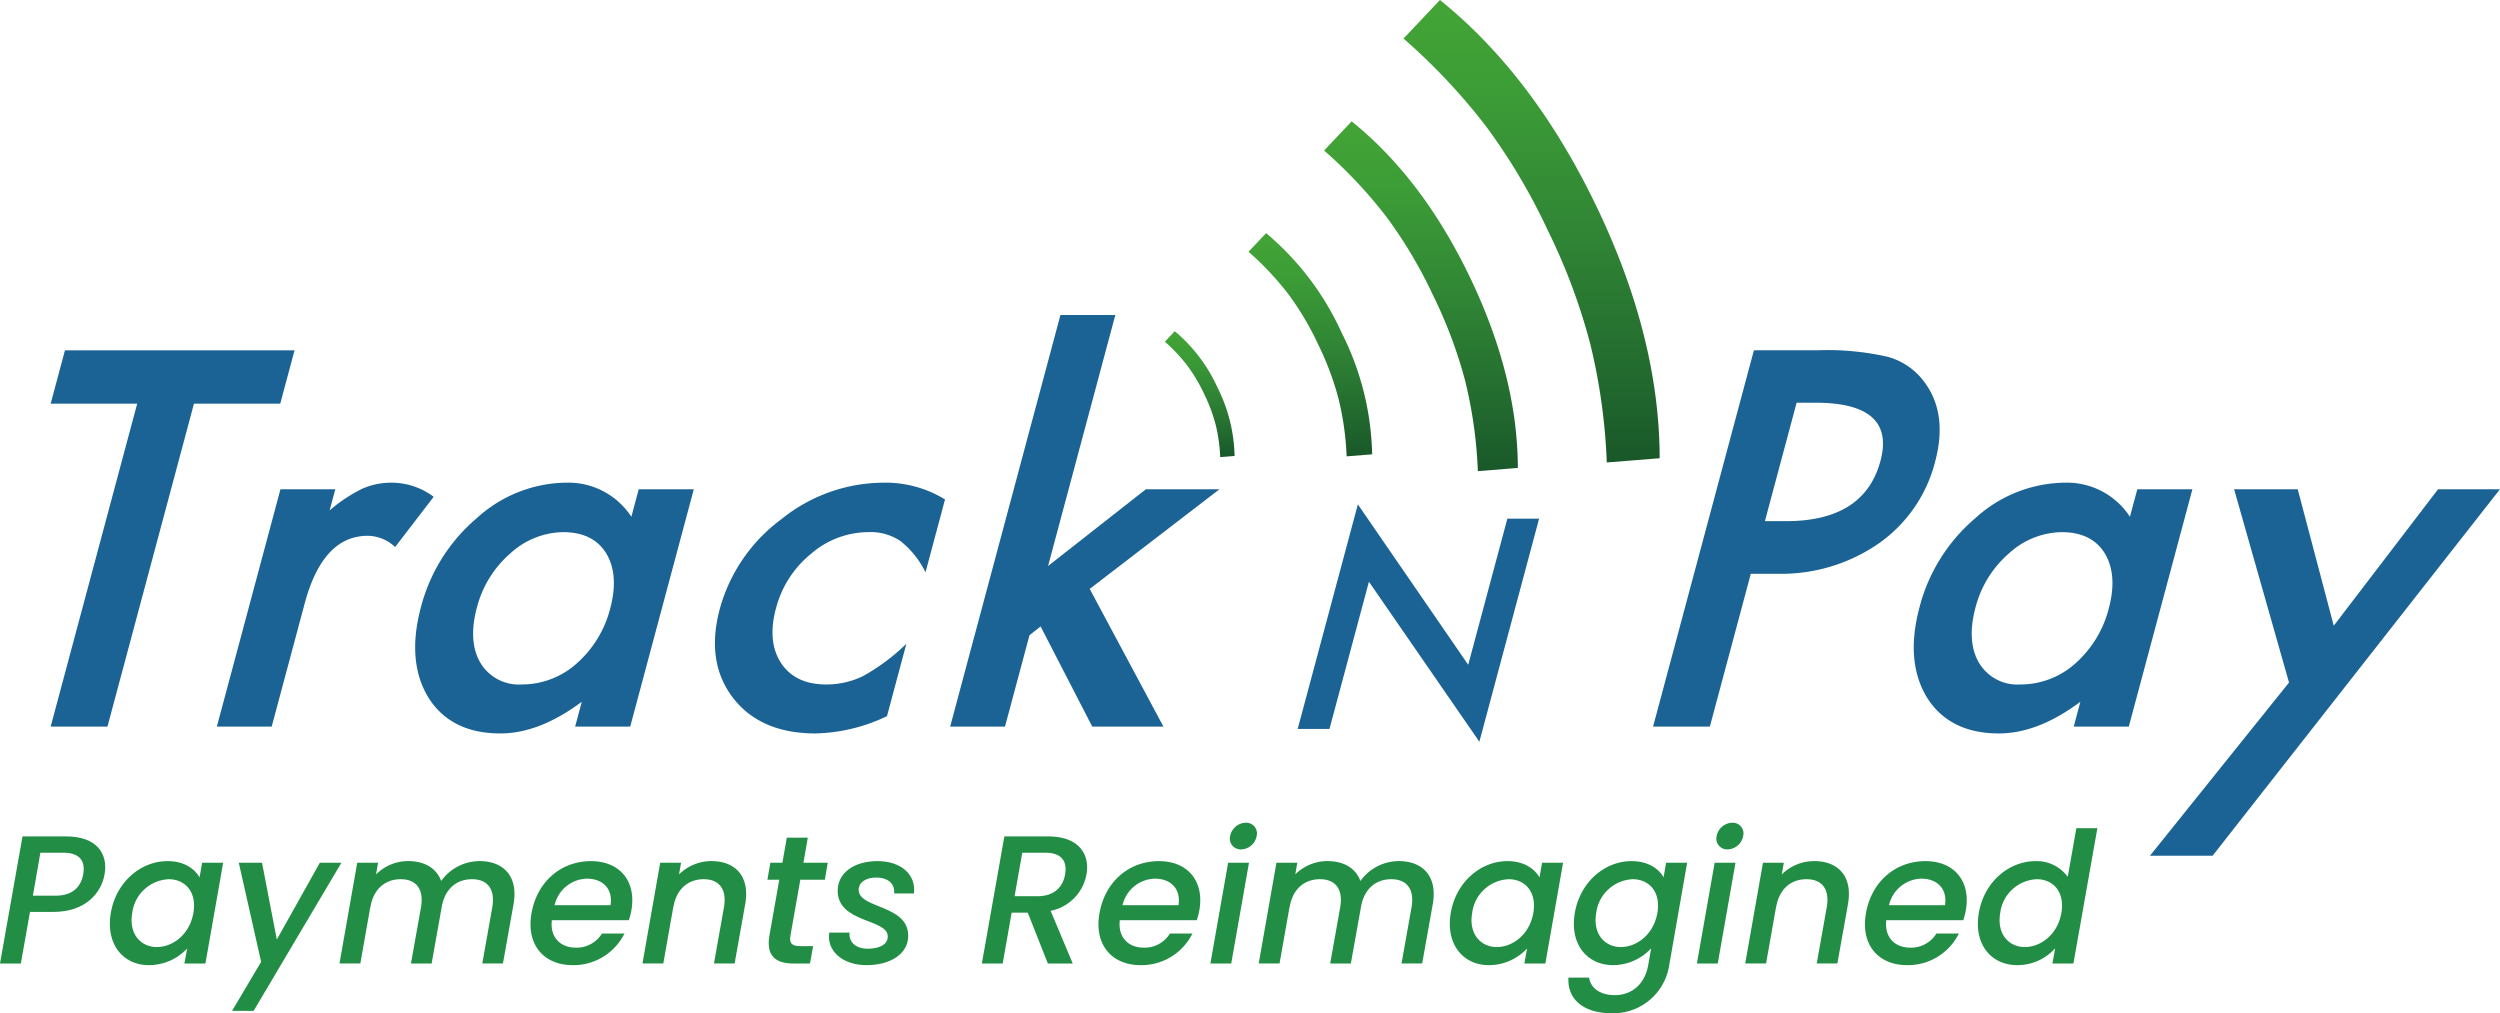 <svg xmlns="http://www.w3.org/2000/svg" xmlns:xlink="http://www.w3.org/1999/xlink" width="505.767" height="204.988" viewBox="0 0 505.767 204.988">
  <defs>
    <linearGradient id="linear-gradient" x1="0.5" x2="0.5" y2="1" gradientUnits="objectBoundingBox">
      <stop offset="0" stop-color="#43a436"/>
      <stop offset="0.202" stop-color="#3c9c36"/>
      <stop offset="0.506" stop-color="#308535"/>
      <stop offset="0.873" stop-color="#1f642d"/>
      <stop offset="1" stop-color="#195829"/>
    </linearGradient>
  </defs>
  <g id="Group_910" data-name="Group 910" transform="translate(-492 4651)">
    <path id="Path_1" data-name="Path 1" d="M-918.754,241.986l12.174-45.427,22.325,32.453,7.92-29.56h6.419L-882,244.577l-22.342-32.369-7.981,29.777Z" transform="translate(1673.285 -4745.519)" fill="#1b6394"/>
    <path id="Path_2" data-name="Path 2" d="M-1142.046,176.187l-17.5,65.33h-11.489l17.506-65.33h-17.506l2.894-10.8h46.445l-2.893,10.8Z" transform="translate(1673.285 -4745.519)" fill="#1b6394"/>
    <path id="Path_3" data-name="Path 3" d="M-1124.545,193.495h11.094l-1.15,4.285a30.99,30.99,0,0,1,6.6-4.387,14.6,14.6,0,0,1,6.051-1.225,14.278,14.278,0,0,1,8.4,2.857l-7.8,10.158a8.2,8.2,0,0,0-5.556-2.268q-9.069,0-12.745,13.705l-6.67,24.9h-11.095Z" transform="translate(1673.285 -4745.519)" fill="#1b6394"/>
    <path id="Path_4" data-name="Path 4" d="M-1052.064,193.495h11.141l-12.867,48.023h-11.142l1.345-5.028q-8.57,6.4-16.459,6.408-9.96,0-14.537-7.2-4.49-7.346-1.544-18.34a35.17,35.17,0,0,1,11.282-18,27.286,27.286,0,0,1,18.1-7.192,15.227,15.227,0,0,1,13.189,6.9Zm-32.723,23.862q-1.852,6.9.683,11.241a9.051,9.051,0,0,0,8.392,4.388,16.573,16.573,0,0,0,11.094-4.241,22.118,22.118,0,0,0,6.785-11.141q1.809-6.759-.811-11.142-2.649-4.284-8.713-4.284a16.14,16.14,0,0,0-10.73,4.339A21.616,21.616,0,0,0-1084.787,217.357Z" transform="translate(1673.285 -4745.519)" fill="#1b6394"/>
    <path id="Path_5" data-name="Path 5" d="M-990.1,195.564l-3.952,14.744a18.23,18.23,0,0,0-5.1-6.36,10.891,10.891,0,0,0-6.478-1.777,17.816,17.816,0,0,0-11.577,4.388,20.964,20.964,0,0,0-7.087,11q-1.815,6.753,1.021,11.091,2.875,4.343,9.14,4.34a16.832,16.832,0,0,0,7.515-1.726,41.283,41.283,0,0,0,8.7-6.508l-3.924,14.644a35.059,35.059,0,0,1-14.45,3.5q-11.137,0-16.7-7.2-5.553-7.246-2.674-17.993a33.584,33.584,0,0,1,12.455-18.147,33.077,33.077,0,0,1,20.618-7.392A22.965,22.965,0,0,1-990.1,195.564Z" transform="translate(1673.285 -4745.519)" fill="#1b6394"/>
    <path id="Path_6" data-name="Path 6" d="M-955.646,158.239l-13.609,50.785,19.792-15.53h14.888l-26.256,20.165,14.918,27.859h-14.4l-10.45-20.268-2.25,1.777-4.955,18.49h-11.094l22.314-83.278Z" transform="translate(1673.285 -4745.519)" fill="#1b6394"/>
    <path id="Path_7" data-name="Path 7" d="M-931.522,186.758l-2.908.232a32.727,32.727,0,0,0-.918-6.555,33.46,33.46,0,0,0-2.338-6.239,33.2,33.2,0,0,0-3.4-5.715,33.711,33.711,0,0,0-4.538-4.834l2.006-2.124A32.14,32.14,0,0,1-934.99,172.9,32.155,32.155,0,0,1-931.522,186.758Z" transform="translate(1673.285 -4745.519)" fill="url(#linear-gradient)"/>
    <path id="Path_8" data-name="Path 8" d="M-903.689,186.43l-5.166.413a57.989,57.989,0,0,0-1.627-11.622,58.964,58.964,0,0,0-4.148-11.065,58.969,58.969,0,0,0-6.017-10.136,59.7,59.7,0,0,0-8.052-8.569l3.558-3.768a57.028,57.028,0,0,1,15.293,20.179A57.048,57.048,0,0,1-903.689,186.43Z" transform="translate(1673.285 -4745.519)" fill="url(#linear-gradient)"/>
    <path id="Path_9" data-name="Path 9" d="M-874.214,189.184l-8.093.649a90.675,90.675,0,0,0-2.551-18.209,92.8,92.8,0,0,0-6.5-17.341,92.306,92.306,0,0,0-9.435-15.881,93.314,93.314,0,0,0-12.617-13.432l5.575-5.9q14.363,11.58,23.969,31.623T-874.214,189.184Z" transform="translate(1673.285 -4745.519)" fill="url(#linear-gradient)"/>
    <path id="Path_10" data-name="Path 10" d="M-858.28,136.331q12.71,26.5,12.758,50.892l-10.7.855A119.848,119.848,0,0,0-859.588,164a122.5,122.5,0,0,0-8.591-22.926,122.414,122.414,0,0,0-12.465-20.993,123.311,123.311,0,0,0-16.7-17.76l7.374-7.8q18.985,15.313,31.686,41.81" transform="translate(1673.285 -4745.519)" fill="url(#linear-gradient)"/>
    <path id="Path_11" data-name="Path 11" d="M-827.086,210.6l-8.282,30.911h-11.489l20.4-76.129h13.014a54.373,54.373,0,0,1,14.092,1.332,13.648,13.648,0,0,1,7.33,5.028q4.839,6.414,2.223,16.174a28.793,28.793,0,0,1-11.437,16.567,34.629,34.629,0,0,1-20.524,6.113Zm2.854-10.648h4.284q15.829,0,19.091-12.178,3.159-11.782-13.16-11.783h-3.8Z" transform="translate(1673.285 -4745.519)" fill="#1b6394"/>
    <path id="Path_12" data-name="Path 12" d="M-748.889,193.495h11.142l-12.868,48.023h-11.141l1.346-5.028q-8.568,6.4-16.459,6.408-9.96,0-14.537-7.2-4.491-7.346-1.545-18.34a35.19,35.19,0,0,1,11.279-18,27.293,27.293,0,0,1,18.1-7.192,15.229,15.229,0,0,1,13.189,6.9Zm-32.722,23.862q-1.852,6.9.686,11.241a9.027,9.027,0,0,0,8.384,4.392,16.6,16.6,0,0,0,11.1-4.243,22.124,22.124,0,0,0,6.78-11.142q1.809-6.759-.811-11.141-2.649-4.286-8.712-4.285a16.121,16.121,0,0,0-10.725,4.34A21.584,21.584,0,0,0-781.611,217.357Z" transform="translate(1673.285 -4745.519)" fill="#1b6394"/>
    <path id="Path_13" data-name="Path 13" d="M-718.2,232.6l-11.11-39.105h12.868l7.293,27.608,21.1-27.608h12.524l-58.137,74.147h-12.672Z" transform="translate(1673.285 -4745.519)" fill="#1b6394"/>
    <g id="Group_909" data-name="Group 909" transform="translate(1673.285 -4745.519)">
      <g id="Group_908" data-name="Group 908">
        <path id="Path_9562" data-name="Path 9562" d="M-1170.555,279.012h-4.664l-1.849,10.432h-4.217l4.552-25.71h8.877c6.1,0,8.471,3.477,7.733,7.657C-1160.753,275.054-1163.862,279.012-1170.555,279.012Zm.589-3.293c3.292,0,5.071-1.739,5.514-4.328.481-2.662-.7-4.364-4-4.364h-4.661l-1.517,8.692Z" fill="#228e45"/>
        <path id="Path_9563" data-name="Path 9563" d="M-1147.384,268.729c3.441,0,5.511,1.627,6.472,3.292l.519-2.961h4.254l-3.587,20.384h-4.254l.555-3.033a10.6,10.6,0,0,1-7.732,3.366c-5.291,0-8.8-4.328-7.7-10.618S-1152.749,268.729-1147.384,268.729Zm.261,3.661a7.783,7.783,0,0,0-7.4,6.769c-.776,4.4,1.812,6.955,4.958,6.955,3.181,0,6.622-2.477,7.4-6.881C-1141.393,274.869-1143.943,272.39-1147.123,272.39Z" fill="#228e45"/>
        <path id="Path_9564" data-name="Path 9564" d="M-1132.976,269.06h4.7l2.994,15.537,8.7-15.537h4.366l-17.759,29.966h-4.362l5.88-9.916Z" fill="#228e45"/>
        <path id="Path_9565" data-name="Path 9565" d="M-1081.689,278.05c.63-3.736-1.036-5.66-4.1-5.66-3.109,0-5.514,1.924-6.141,5.66l-2.035,11.394h-4.18l2.032-11.394c.63-3.736-1.033-5.66-4.1-5.66-3.106,0-5.511,1.924-6.141,5.66v-.11l-2.035,11.5h-4.217l3.59-20.384h4.217l-.406,2.368a9.133,9.133,0,0,1,6.51-2.7c3.217,0,5.7,1.368,6.658,4.03a9.6,9.6,0,0,1,7.767-4.03c4.772,0,7.882,2.995,6.882,8.692l-2.147,12.023h-4.18Z" fill="#228e45"/>
        <path id="Path_9566" data-name="Path 9566" d="M-1065.424,289.777c-5.846,0-9.47-4.144-8.326-10.544s5.995-10.5,12.024-10.5c5.809,0,9.21,4.03,8.177,9.949a16.435,16.435,0,0,1-.518,2h-15.574c-.407,3.44,1.7,5.55,4.843,5.55a6,6,0,0,0,5.291-2.848h4.552A11.519,11.519,0,0,1-1065.424,289.777Zm-3.662-12.134h11.32c.515-3.366-1.629-5.365-4.772-5.365A6.884,6.884,0,0,0-1069.086,277.643Z" fill="#228e45"/>
        <path id="Path_9567" data-name="Path 9567" d="M-1034.819,278.05c.63-3.736-1.033-5.66-4.1-5.66-3.106,0-5.511,1.924-6.141,5.66v-.11l-2.035,11.5h-4.217l3.59-20.384h4.217l-.406,2.368a9.287,9.287,0,0,1,6.547-2.7c4.772,0,7.841,2.995,6.842,8.692l-2.144,12.023h-4.18Z" fill="#228e45"/>
        <path id="Path_9568" data-name="Path 9568" d="M-1023.631,272.5h-2.4l.59-3.442H-1023l.887-5.067h4.254l-.887,5.067h4.921l-.593,3.442h-4.958l-1.995,11.282c-.261,1.517.22,2.146,1.995,2.146h2.591l-.63,3.514h-3.33c-3.624,0-5.585-1.518-4.88-5.66Z" fill="#228e45"/>
        <path id="Path_9569" data-name="Path 9569" d="M-1006.012,289.777c-4.586,0-8.065-2.7-7.509-6.586h4.108c-.186,1.851,1.183,3.257,3.662,3.257,2.218,0,4.068-.74,4.068-2.479,0-3.626-10.134-2.664-10.134-9.249,0-3.588,3.292-5.991,8.064-5.991,4.624,0,7.841,2.624,7.36,6.547h-4c.186-1.924-1.183-3.22-3.625-3.22-2.106,0-3.549.962-3.549,2.48,0,3.847,10.022,2.958,10.022,9.285C-997.541,287.52-1001.165,289.777-1006.012,289.777Z" fill="#228e45"/>
        <path id="Path_9570" data-name="Path 9570" d="M-969.218,263.734c6.1,0,8.471,3.514,7.732,7.694a9.2,9.2,0,0,1-7.251,7.362l4.474,10.654h-5.03l-4.068-10.285h-3.258l-1.812,10.285h-4.217l4.552-25.71Zm-.593,3.293h-4.661l-1.554,8.8h4.66c3.292,0,5.108-1.814,5.552-4.4C-965.333,268.764-966.519,267.027-969.811,267.027Z" fill="#228e45"/>
        <path id="Path_9571" data-name="Path 9571" d="M-950.522,289.777c-5.846,0-9.47-4.144-8.325-10.544s5.995-10.5,12.024-10.5c5.809,0,9.209,4.03,8.176,9.949a16.423,16.423,0,0,1-.518,2h-15.574c-.406,3.44,1.7,5.55,4.844,5.55a6,6,0,0,0,5.29-2.848h4.553A11.521,11.521,0,0,1-950.522,289.777Zm-3.661-12.134h11.319c.515-3.366-1.629-5.365-4.772-5.365A6.883,6.883,0,0,0-954.183,277.643Z" fill="#228e45"/>
        <path id="Path_9572" data-name="Path 9572" d="M-932.824,269.06h4.216l-3.59,20.384h-4.217Zm.406-5.4a3.311,3.311,0,0,1,3.18-2.7,2.173,2.173,0,0,1,2.182,2.7,3.307,3.307,0,0,1-3.143,2.7A2.181,2.181,0,0,1-932.418,263.66Z" fill="#228e45"/>
        <path id="Path_9573" data-name="Path 9573" d="M-895.716,278.05c.63-3.736-1.036-5.66-4.1-5.66-3.109,0-5.514,1.924-6.141,5.66L-908,289.444h-4.18l2.032-11.394c.63-3.736-1.033-5.66-4.1-5.66-3.106,0-5.511,1.924-6.141,5.66v-.11l-2.035,11.5h-4.217l3.59-20.384h4.217l-.406,2.368a9.134,9.134,0,0,1,6.51-2.7c3.217,0,5.7,1.368,6.659,4.03a9.6,9.6,0,0,1,7.766-4.03c4.772,0,7.882,2.995,6.883,8.692l-2.148,12.023h-4.179Z" fill="#228e45"/>
        <path id="Path_9574" data-name="Path 9574" d="M-876.308,268.729c3.441,0,5.511,1.627,6.473,3.292l.518-2.961h4.254l-3.587,20.384H-872.9l.555-3.033a10.6,10.6,0,0,1-7.732,3.366c-5.291,0-8.8-4.328-7.7-10.618S-881.673,268.729-876.308,268.729Zm.261,3.661a7.783,7.783,0,0,0-7.4,6.769c-.776,4.4,1.812,6.955,4.959,6.955,3.18,0,6.621-2.477,7.4-6.881C-870.316,274.869-872.867,272.39-876.047,272.39Z" fill="#228e45"/>
        <path id="Path_9575" data-name="Path 9575" d="M-851.21,268.729c3.33,0,5.548,1.552,6.473,3.292l.518-2.961h4.254l-3.624,20.717a11.457,11.457,0,0,1-11.689,9.73c-5.439,0-8.989-2.7-8.694-7.215h4.179c.261,2.109,2.256,3.552,5.179,3.552,3.255,0,6.032-2,6.771-6.067l.593-3.4a10.571,10.571,0,0,1-7.659,3.4c-5.365,0-8.877-4.328-7.77-10.618S-856.575,268.729-851.21,268.729Zm.261,3.661a7.783,7.783,0,0,0-7.4,6.769c-.775,4.4,1.812,6.955,4.959,6.955,3.18,0,6.621-2.477,7.4-6.881C-845.218,274.869-847.769,272.39-850.949,272.39Z" fill="#228e45"/>
        <path id="Path_9576" data-name="Path 9576" d="M-834.4,269.06h4.217l-3.59,20.384h-4.217Zm.407-5.4a3.311,3.311,0,0,1,3.18-2.7,2.174,2.174,0,0,1,2.182,2.7,3.307,3.307,0,0,1-3.144,2.7A2.181,2.181,0,0,1-833.99,263.66Z" fill="#228e45"/>
        <path id="Path_9577" data-name="Path 9577" d="M-811.717,278.05c.63-3.736-1.033-5.66-4.105-5.66-3.106,0-5.511,1.924-6.141,5.66v-.11l-2.035,11.5h-4.217l3.59-20.384h4.217l-.407,2.368a9.291,9.291,0,0,1,6.548-2.7c4.772,0,7.841,2.995,6.842,8.692l-2.144,12.023h-4.18Z" fill="#228e45"/>
        <path id="Path_9578" data-name="Path 9578" d="M-795.459,289.777c-5.846,0-9.47-4.144-8.325-10.544s5.995-10.5,12.024-10.5c5.808,0,9.212,4.03,8.176,9.949a16.423,16.423,0,0,1-.518,2h-15.574c-.406,3.44,1.7,5.55,4.844,5.55a6,6,0,0,0,5.29-2.848h4.552A11.518,11.518,0,0,1-795.459,289.777Zm-3.665-12.134H-787.8c.518-3.366-1.629-5.365-4.772-5.365A6.891,6.891,0,0,0-799.124,277.643Z" fill="#228e45"/>
        <path id="Path_9579" data-name="Path 9579" d="M-769.44,268.729a7.764,7.764,0,0,1,6.473,3.18l1.741-9.839h4.254l-4.847,27.374h-4.254l.556-3.071a10.235,10.235,0,0,1-7.659,3.4c-5.365,0-8.877-4.328-7.769-10.618S-774.842,268.729-769.44,268.729Zm.224,3.661a7.783,7.783,0,0,0-7.4,6.769c-.775,4.4,1.812,6.955,4.959,6.955,3.18,0,6.622-2.477,7.4-6.881C-763.485,274.869-766.036,272.39-769.216,272.39Z" fill="#228e45"/>
      </g>
    </g>
  </g>
</svg>
